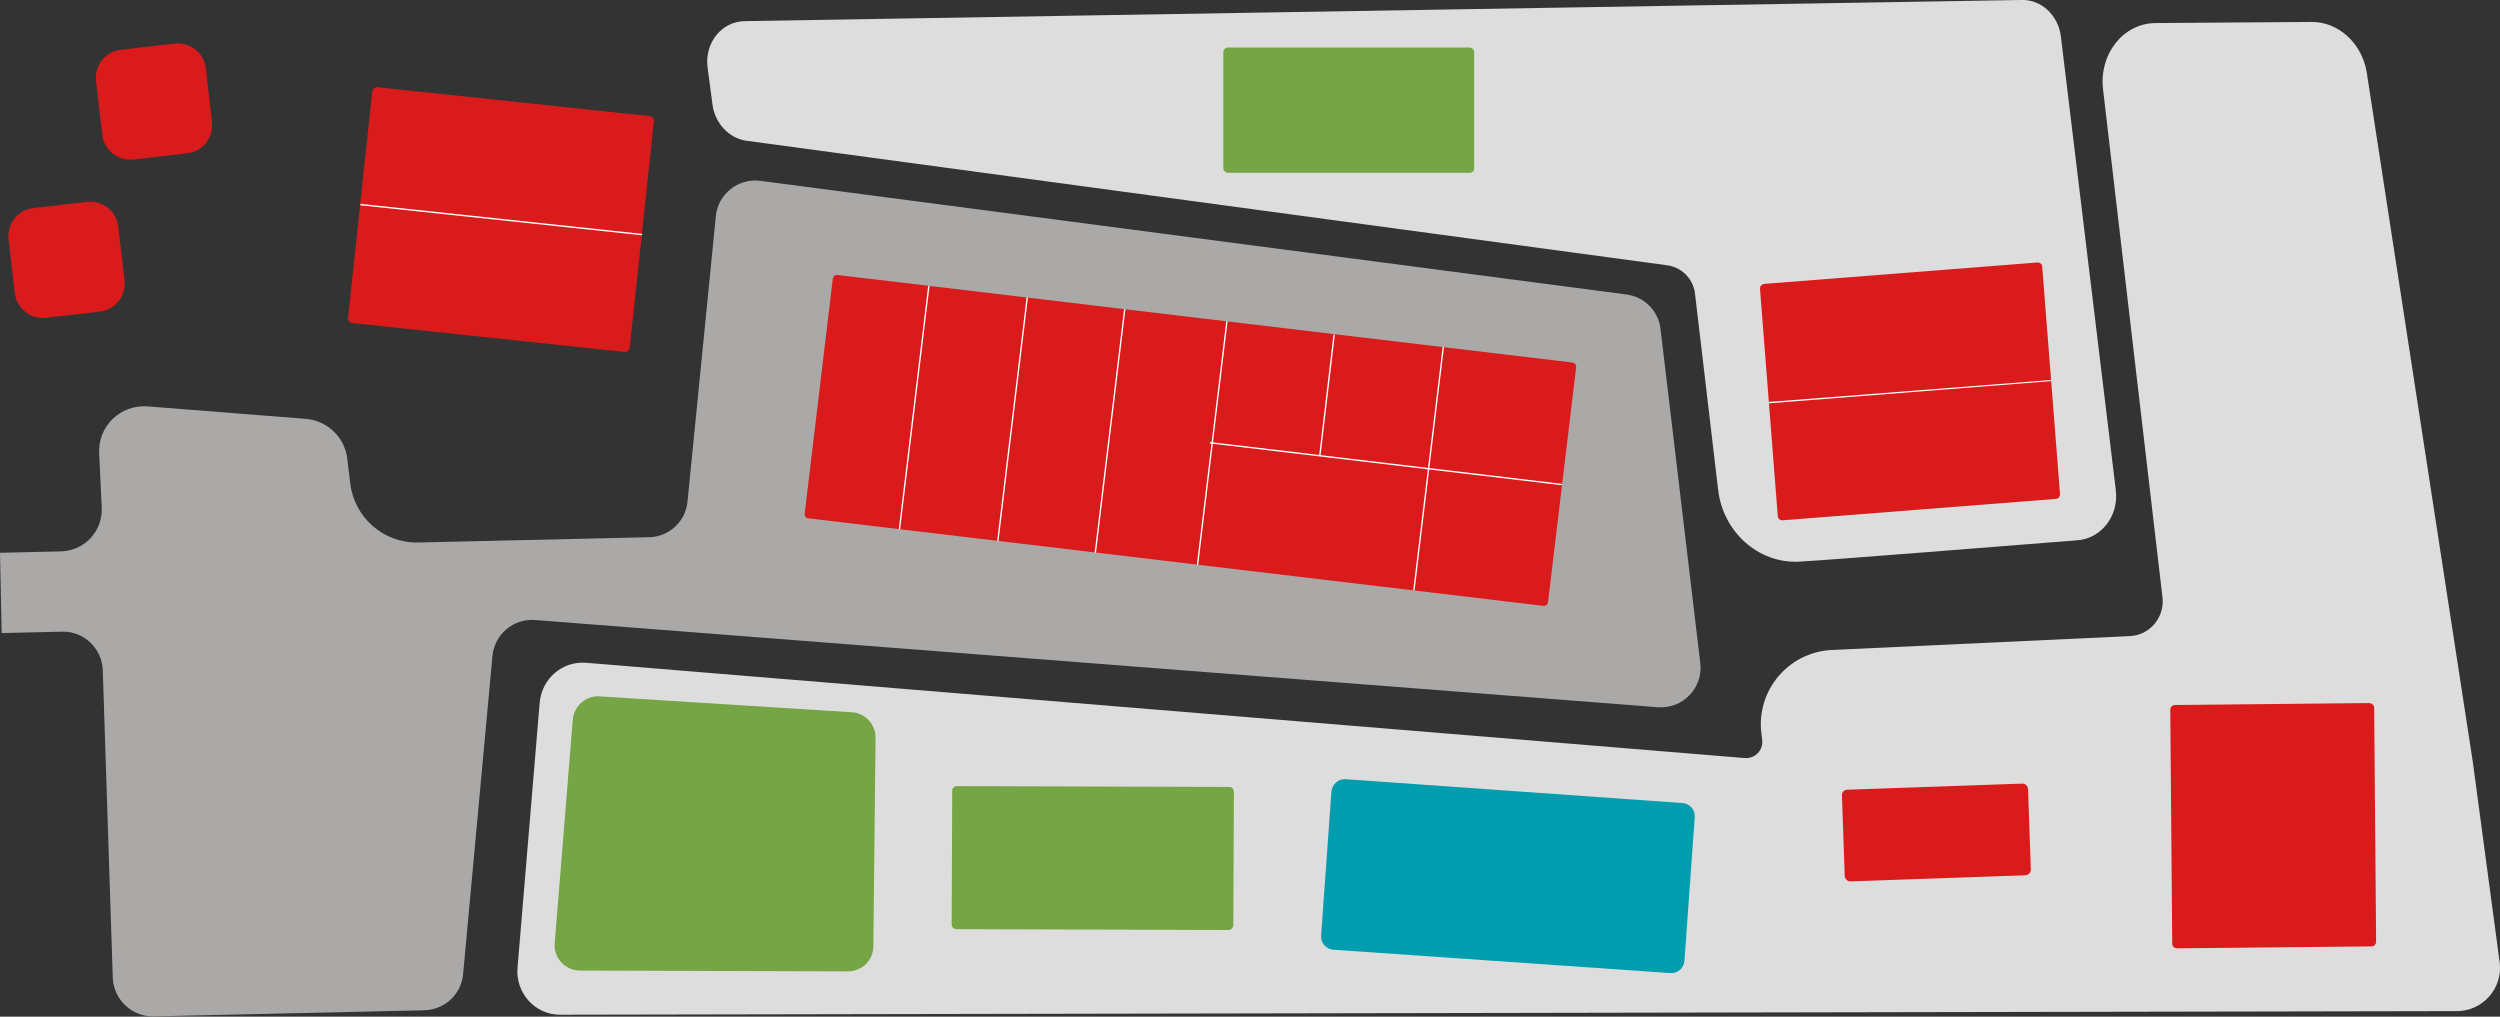 <?xml version="1.0" encoding="utf-8"?>
<!-- Generator: Adobe Illustrator 27.9.1, SVG Export Plug-In . SVG Version: 6.00 Build 0)  -->
<svg version="1.1" id="Livello_1" xmlns="http://www.w3.org/2000/svg" xmlns:xlink="http://www.w3.org/1999/xlink" x="0px" y="0px"
	 viewBox="0 0 900 366" style="enable-background:new 0 0 900 366;" xml:space="preserve">
<rect x="0" y="0" width="900" height="366" fill="#333333" stroke="none"/>
<style type="text/css">
	.st0{fill:#DEDDDD;}
	.st1{fill:#ABA8A8;}
	.st2{fill:#009DAE;}
	.st3{fill:#DA1B1B;}
	.st4{fill:#FFFFFF;}
	.st5{fill:#75A544;}
</style>
<g>
	<path class="st0" d="M899.9,346.6l-9.7-72.4L852,25.9c-1.8-10.5-10.3-18.1-19.9-18L776,8.3c-11.7,0.1-20.4,11.2-18.9,23.9
		l21.4,182.9c0.8,7.2-4.6,13.6-11.8,13.9L659.2,234c-15.4,0.9-27,14.6-25.1,30l0.3,2.4c0.4,3.7-2.6,6.8-6.3,6.5L211,238.6
		c-8.5-0.7-15.9,5.7-16.7,14.2l-8,95.7c-0.7,9,6.3,16.8,15.3,16.8l682.9-1.3C893.7,364,901,355.9,899.9,346.6z"/>
</g>
<g>
	<path class="st1" d="M21.9,198.5L0,199l0.6,28.9l21.8-0.5c7.8-0.2,14.3,6,14.6,13.9L40.6,352c0.3,7.8,6.8,14,14.6,13.9l97.6-2.2
		c7.2-0.2,13.2-5.7,13.9-12.8L177.3,236c0.8-7.7,7.6-13.4,15.3-12.8l404.2,31.4c9,0.7,16.4-7,15.3-15.9l-14.3-120.2
		c-0.7-6.5-5.8-11.7-12.4-12.5L273.7,65.1c-8-1-15.3,4.8-16,12.8l-10.2,102.7c-0.7,7.2-6.7,12.7-13.9,12.8l-83,1.9
		c-12.4,0.3-23-8.9-24.5-21.2l-1.1-9c-0.9-7.7-7.1-13.6-14.8-14.3l-57.1-4.5c-9.8-0.7-17.9,7.2-17.4,16.9l0.9,19.1
		C37.2,191.1,30.5,198.3,21.9,198.5z"/>
</g>
<g>
	<path class="st2" d="M484.3,280.5l121.4,8.6c2.6,0.2,4.6,2.4,4.4,5.1l-3.7,51.7c-0.2,2.6-2.4,4.6-5.1,4.4L480,341.9
		c-2.6-0.2-4.6-2.4-4.4-5.1l3.7-51.7C479.5,282.4,481.7,280.4,484.3,280.5z"/>
</g>
<g>
	<path class="st3" d="M36.8,48.4l-2.2-19.1c-0.7-5.7,3.3-10.8,9-11.4l19.1-2.2c5.7-0.7,10.8,3.3,11.4,9l2.2,19.1
		c0.7,5.7-3.3,10.8-9,11.4l-19.1,2.2C42.5,58.1,37.5,54.1,36.8,48.4z"/>
</g>
<g>
	<path class="st3" d="M5.3,105.4L3.1,86.3c-0.7-5.7,3.3-10.8,9-11.4l19.1-2.2c5.7-0.7,10.8,3.3,11.4,9l2.2,19.1
		c0.7,5.7-3.3,10.8-9,11.4l-19.1,2.2C11.1,115.1,6,111.1,5.3,105.4z"/>
</g>
<g>
	<path class="st0" d="M741.9,13l19.8,163.5c1.1,9.2-5.2,17.4-13.9,18c-28.4,2.2-86.1,6.9-100.2,7.7c-14.6,0.7-27.4-10.7-29.1-26.1
		l-8.3-70.4c-0.6-5.3-4.8-9.5-10-10.2L268.9,50.7c-6.4-0.8-11.5-6.3-12.4-13L254.7,24c-1-8.8,5.3-16.4,13.6-16.4L727.6,0
		C734.8-0.3,740.9,5.4,741.9,13z"/>
</g>
<g>
	<path class="st3" d="M135.9,31.4l98,10.4c0.9,0.1,1.6,0.9,1.5,1.8l-8.7,81.6c-0.1,0.9-0.9,1.6-1.8,1.5l-98.1-10.4
		c-0.9-0.1-1.6-0.9-1.5-1.8l8.7-81.6C134.2,31.9,135,31.3,135.9,31.4z"/>
</g>
<g>
	<polygon class="st4" points="231.1,84.7 129.7,73.9 129.8,73.4 231.2,84.2 	"/>
</g>
<g>
	<path class="st3" d="M635.1,102.2l98.3-7.7c0.9-0.1,1.8,0.6,1.8,1.5l6.4,81.8c0.1,0.9-0.6,1.8-1.5,1.8l-98.3,7.7
		c-0.9,0.1-1.8-0.6-1.8-1.5l-6.4-81.8C633.5,103.1,634.2,102.3,635.1,102.2z"/>
</g>
<g>
	<polygon class="st4" points="636.8,145.2 636.8,144.7 738.4,136.8 738.4,137.2 	"/>
</g>
<g>
	<path class="st3" d="M854.7,254.8l0.7,84.2c0,0.9-0.7,1.7-1.7,1.7l-70,0.7c-0.9,0-1.7-0.7-1.7-1.7l-0.7-84.2c0-0.9,0.7-1.7,1.7-1.7
		l70-0.7C853.9,253.2,854.7,253.9,854.7,254.8z"/>
</g>
<g>
	<path class="st3" d="M289.7,184.8l10.1-84.4c0.1-0.9,0.9-1.6,1.8-1.4l264.4,31.5c0.9,0.1,1.6,0.9,1.4,1.8l-10.1,84.4
		c-0.1,0.9-0.9,1.6-1.8,1.4l-264.5-31.5C290.2,186.6,289.5,185.7,289.7,184.8z"/>
</g>
<g>
	
		<rect x="498.9" y="103.2" transform="matrix(0.118 -0.993 0.993 0.118 274.2 642.859)" class="st4" width="0.5" height="127.6"/>
</g>
<g>
	
		<rect x="392" y="159.3" transform="matrix(0.12 -0.993 0.993 0.12 225.63 573.429)" class="st4" width="88.3" height="0.5"/>
</g>
<g>
	
		<rect x="455.5" y="142" transform="matrix(0.118 -0.993 0.993 0.118 280.107 599.731)" class="st4" width="44.1" height="0.5"/>
</g>
<g>
	
		<rect x="470" y="168.6" transform="matrix(0.12 -0.993 0.993 0.12 284.934 658.99)" class="st4" width="88.2" height="0.5"/>
</g>
<g>
	
		<rect x="355.3" y="154.9" transform="matrix(0.12 -0.993 0.993 0.12 197.614 533.159)" class="st4" width="88.3" height="0.5"/>
</g>
<g>
	
		<rect x="320.1" y="150.7" transform="matrix(0.12 -0.993 0.993 0.12 170.908 494.527)" class="st4" width="88.3" height="0.5"/>
</g>
<g>
	
		<rect x="284.7" y="146.5" transform="matrix(0.12 -0.993 0.993 0.12 143.902 455.723)" class="st4" width="88.3" height="0.5"/>
</g>
<g>
	<path class="st5" d="M305.2,349.7l-96.4-0.3c-5.3,0-9.6-4.6-9.1-9.9l6.5-80.4c0.4-5,4.8-8.8,9.8-8.4l90.6,5.7
		c4.8,0.3,8.7,4.3,8.6,9.3l-0.8,75C314.4,345.7,310.3,349.7,305.2,349.7z"/>
</g>
<g>
	<path class="st5" d="M529.1,62.2h-87c-0.9,0-1.7-0.7-1.7-1.7V18.8c0-0.9,0.7-1.7,1.7-1.7h86.9c0.9,0,1.7,0.7,1.7,1.7v41.7
		C530.8,61.4,530.1,62.2,529.1,62.2z"/>
</g>
<g>
	<path class="st5" d="M442.3,334.8l-98-0.3c-0.9,0-1.7-0.7-1.7-1.7l0.2-48.1c0-0.9,0.7-1.7,1.7-1.7l98,0.3c0.9,0,1.7,0.7,1.7,1.7
		l-0.2,48.1C443.9,334,443.2,334.8,442.3,334.8z"/>
</g>
<g>
	<path class="st3" d="M665,284.3l63-2.2c1.1,0,2,0.8,2.1,1.9l1,29c0,1.1-0.8,2-1.9,2.1l-63,2.2c-1.1,0-2-0.8-2.1-1.9l-1-29
		C663,285.2,663.9,284.3,665,284.3z"/>
</g>
</svg>
